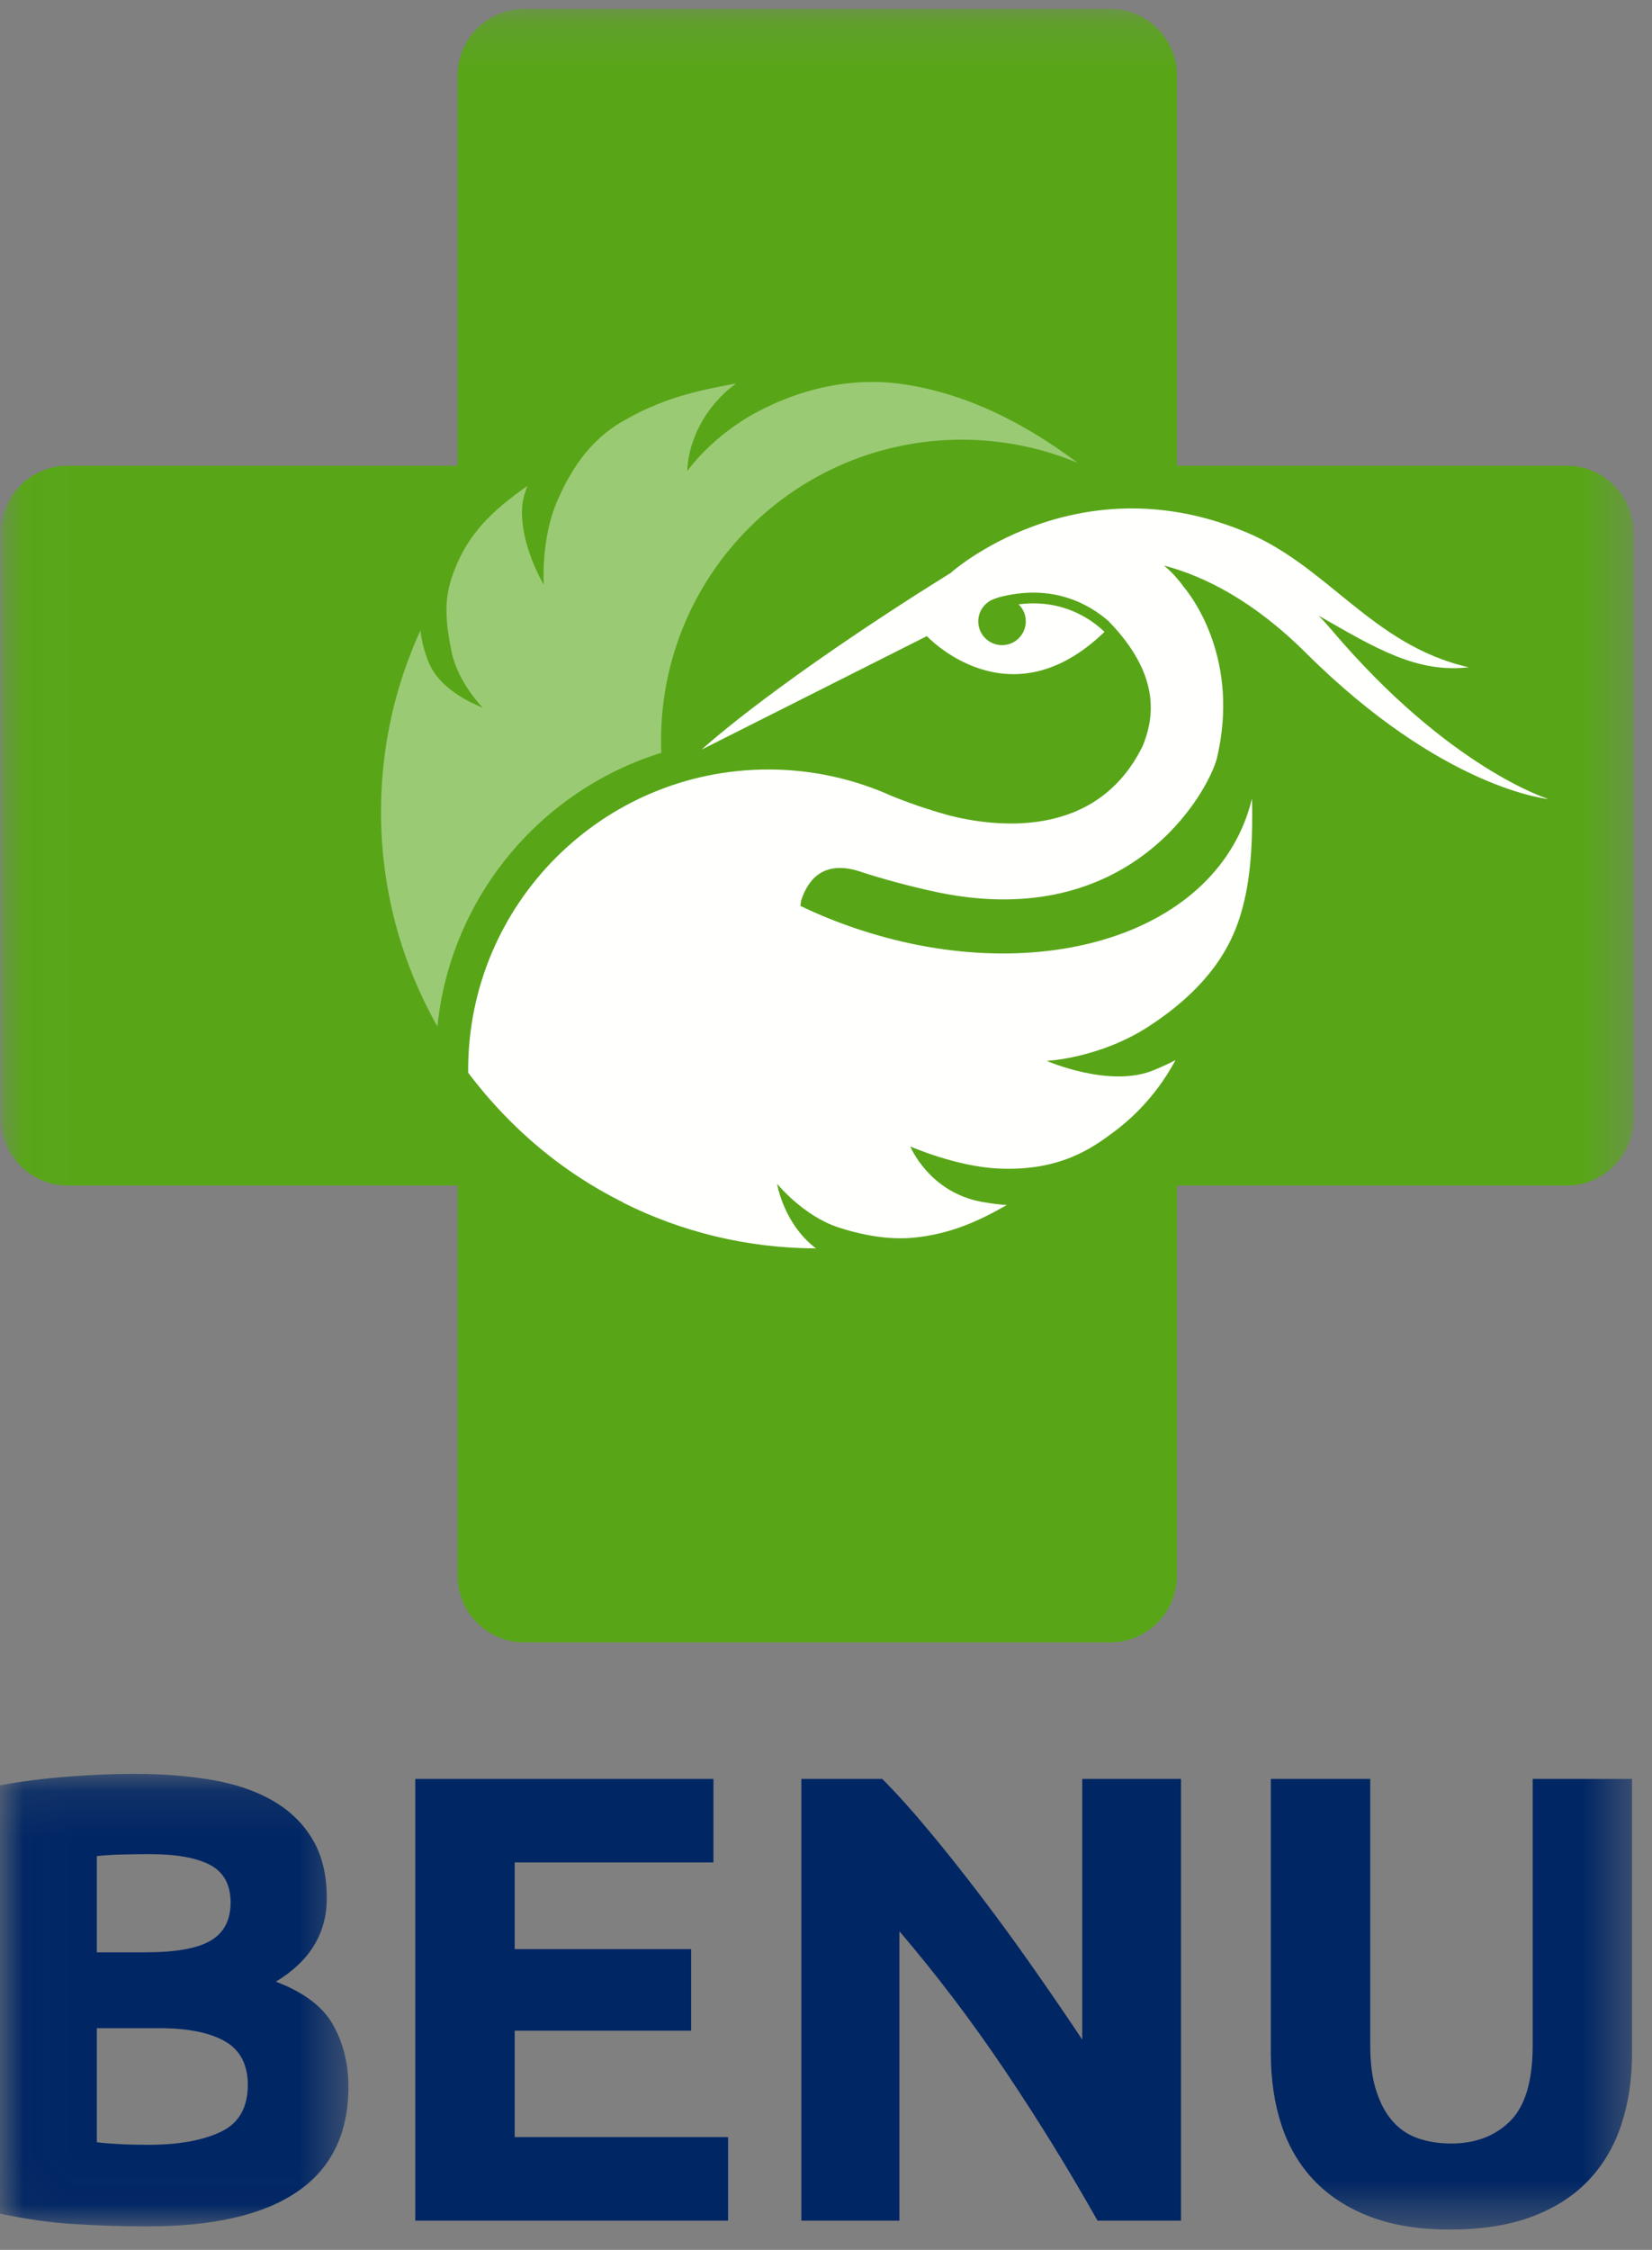<?xml version="1.0" encoding="UTF-8"?>
<svg width="36px" height="49px" viewBox="0 0 36 49" version="1.1" xmlns="http://www.w3.org/2000/svg" xmlns:xlink="http://www.w3.org/1999/xlink">
    <rect x="0" y="0" width="36" height="49" fill="#808080" stroke="none"/>
    <title>BENU_Square_logo_RGB</title>
    <defs>
        <polygon id="path-1" points="0.025 0.121 7.593 0.121 7.593 9.977 0.025 9.977"></polygon>
        <polygon id="path-3" points="0.025 0.193 35.598 0.193 35.598 48.558 0.025 48.558"></polygon>
    </defs>
    <g id="Mobile-Basis-elementen" stroke="none" stroke-width="1" fill="none" fill-rule="evenodd">
        <g id="Loader" transform="translate(-136, -352)">
            <g id="BENU_Square_logo_RGB" transform="translate(136, 352)">
                <g id="Group-3" transform="translate(0, 38.512)">
                    <mask id="mask-2" fill="white">
                        <use xlink:href="#path-1"></use>
                    </mask>
                    <g id="Clip-2"></g>
                    <path d="M2.11,5.66 L2.11,8.145 C2.267,8.164 2.438,8.177 2.623,8.186 C2.809,8.196 3.012,8.2 3.234,8.2 C3.882,8.2 4.405,8.108 4.803,7.922 C5.201,7.737 5.4,7.395 5.4,6.895 C5.4,6.451 5.233,6.134 4.9,5.945 C4.567,5.755 4.09,5.66 3.471,5.66 L2.11,5.66 Z M2.11,4.008 L3.165,4.008 C3.831,4.008 4.308,3.923 4.595,3.751 C4.882,3.58 5.025,3.304 5.025,2.925 C5.025,2.536 4.877,2.264 4.581,2.106 C4.284,1.949 3.85,1.87 3.276,1.87 C3.091,1.87 2.892,1.872 2.679,1.877 C2.466,1.882 2.276,1.893 2.11,1.912 L2.11,4.008 Z M3.207,9.977 C2.679,9.977 2.154,9.961 1.631,9.928 C1.108,9.896 0.564,9.82 0,9.699 L0,0.371 C0.444,0.288 0.93,0.225 1.458,0.183 C1.985,0.142 2.476,0.121 2.929,0.121 C3.54,0.121 4.102,0.165 4.616,0.253 C5.129,0.341 5.571,0.491 5.941,0.704 C6.311,0.917 6.601,1.197 6.809,1.544 C7.017,1.891 7.121,2.319 7.121,2.828 C7.121,3.596 6.751,4.202 6.011,4.647 C6.621,4.878 7.038,5.193 7.26,5.59 C7.482,5.988 7.593,6.437 7.593,6.937 C7.593,7.946 7.226,8.705 6.49,9.213 C5.754,9.723 4.659,9.977 3.207,9.977 L3.207,9.977 Z" id="Fill-1" fill="#002664" mask="url(#mask-2)"></path>
                </g>
                <polygon id="Fill-4" fill="#002664" points="9.05 38.744 15.547 38.744 15.547 40.562 11.216 40.562 11.216 42.45 15.061 42.45 15.061 44.227 11.216 44.227 11.216 46.545 15.866 46.545 15.866 48.364 9.05 48.364"></polygon>
                <path d="M21.905,45.102 C21.183,44.028 20.414,43.015 19.6,42.061 L19.6,48.364 L17.463,48.364 L17.463,38.744 L19.226,38.744 C19.531,39.049 19.869,39.424 20.239,39.868 C20.609,40.312 20.986,40.787 21.37,41.291 C21.754,41.795 22.136,42.318 22.515,42.859 C22.895,43.401 23.251,43.921 23.584,44.421 L23.584,38.744 L25.736,38.744 L25.736,48.364 L23.917,48.364 C23.297,47.263 22.626,46.175 21.905,45.102 Z" id="Fill-5" fill="#002664"></path>
                <g id="Group-9">
                    <mask id="mask-4" fill="white">
                        <use xlink:href="#path-3"></use>
                    </mask>
                    <g id="Clip-7"></g>
                    <path d="M31.595,48.558 C30.919,48.558 30.337,48.463 29.846,48.273 C29.355,48.084 28.951,47.82 28.631,47.482 C28.312,47.145 28.076,46.742 27.923,46.275 C27.771,45.807 27.694,45.291 27.694,44.727 L27.694,38.744 L29.86,38.744 L29.86,44.546 C29.86,44.935 29.903,45.266 29.992,45.539 C30.08,45.812 30.2,46.034 30.353,46.205 C30.505,46.376 30.69,46.499 30.908,46.573 C31.125,46.647 31.364,46.684 31.623,46.684 C32.151,46.684 32.578,46.522 32.907,46.198 C33.235,45.874 33.4,45.324 33.4,44.546 L33.4,38.744 L35.565,38.744 L35.565,44.727 C35.565,45.291 35.486,45.81 35.329,46.281 C35.172,46.754 34.931,47.158 34.608,47.496 C34.283,47.834 33.872,48.096 33.372,48.281 C32.872,48.466 32.28,48.558 31.595,48.558" id="Fill-6" fill="#002664" mask="url(#mask-4)"></path>
                    <path d="M34.147,10.144 L25.647,10.144 L25.647,1.644 C25.647,0.846 24.994,0.193 24.196,0.193 L11.423,0.193 C10.625,0.193 9.972,0.846 9.972,1.644 L9.972,10.144 L1.471,10.144 C0.674,10.144 0.021,10.797 0.021,11.595 L0.021,24.368 C0.021,25.166 0.674,25.819 1.471,25.819 L9.972,25.819 L9.972,34.319 C9.972,35.117 10.625,35.77 11.423,35.77 L24.196,35.77 C24.994,35.77 25.647,35.117 25.647,34.319 L25.647,25.819 L34.147,25.819 C34.945,25.819 35.598,25.166 35.598,24.368 L35.598,11.595 C35.598,10.797 34.945,10.144 34.147,10.144" id="Fill-8" fill="#58A618" mask="url(#mask-4)"></path>
                </g>
                <path d="M9.532,22.355 C8.75,20.975 8.303,19.38 8.303,17.681 C8.303,16.272 8.61,14.934 9.161,13.732 C9.188,13.942 9.26,14.315 9.428,14.595 C9.756,15.141 10.517,15.41 10.517,15.41 C10.517,15.41 9.982,14.868 9.843,14.205 C9.655,13.31 9.715,12.893 9.916,12.384 C10.211,11.639 10.693,11.143 11.49,10.585 C11.45,10.707 11.399,10.838 11.384,10.983 C11.301,11.834 11.85,12.735 11.85,12.735 C11.85,12.735 11.782,11.748 12.141,10.917 C12.502,10.077 12.957,9.537 13.535,9.196 C14.413,8.678 15.155,8.516 16.039,8.351 C15.949,8.421 15.855,8.495 15.766,8.581 C14.951,9.373 14.979,10.258 14.979,10.258 C14.979,10.258 15.506,9.494 16.527,8.958 C17.515,8.44 18.394,8.319 19.012,8.319 C19.232,8.319 19.419,8.334 19.566,8.353 C21.029,8.538 22.348,9.229 23.483,10.08 C22.706,9.756 21.854,9.576 20.96,9.576 C17.339,9.576 14.405,12.51 14.405,16.131 C14.405,16.22 14.407,16.307 14.411,16.395 C11.782,17.211 9.819,19.535 9.532,22.355" id="Fill-10" fill="#FFFFFF" opacity="0.4"></path>
                <path d="M33.745,17.403 C33.745,17.403 31.573,16.737 29.011,13.711 C28.921,13.605 28.829,13.505 28.737,13.409 C29.968,14.114 30.876,14.665 32.006,14.533 C29.861,14.045 28.911,12.263 27.026,11.539 C23.397,10.098 20.733,12.463 20.733,12.463 L20.736,12.466 C20.518,12.604 20.119,12.852 19.932,12.972 C16.582,15.119 15.293,16.324 15.293,16.324 L20.198,13.854 C20.198,13.854 21.987,15.779 24.069,13.761 C23.967,13.664 23.827,13.547 23.644,13.442 C23.301,13.242 22.821,13.082 22.197,13.162 C22.294,13.256 22.354,13.387 22.354,13.533 C22.354,13.819 22.122,14.051 21.836,14.051 C21.55,14.051 21.318,13.819 21.318,13.533 C21.318,13.307 21.464,13.114 21.666,13.044 L21.732,13.021 L21.744,13.015 C22.945,12.688 23.754,13.174 24.156,13.527 C25.374,14.776 25.102,15.734 24.907,16.235 C23.893,18.323 21.63,18.002 20.675,17.757 L20.676,17.757 C20.561,17.725 20.45,17.693 20.342,17.66 C20.275,17.638 20.238,17.623 20.238,17.623 L20.237,17.627 C19.923,17.527 19.647,17.423 19.448,17.342 C19.341,17.295 19.234,17.249 19.124,17.206 L19.107,17.2 C18.374,16.916 17.578,16.759 16.745,16.759 C13.131,16.759 10.202,19.689 10.202,23.303 L10.202,23.362 C10.833,24.199 11.582,24.925 12.43,25.511 C12.481,25.545 12.533,25.581 12.585,25.615 C12.902,25.825 13.233,26.016 13.576,26.186 L13.575,26.191 C14.843,26.826 16.273,27.185 17.787,27.189 L17.753,27.167 C17.068,26.627 16.934,25.782 16.934,25.782 C16.934,25.782 17.502,26.48 18.265,26.73 C18.941,26.951 19.499,26.996 19.905,26.956 C20.73,26.877 21.354,26.578 21.94,26.245 C21.767,26.234 21.563,26.207 21.377,26.172 C20.239,25.956 19.837,24.969 19.837,24.969 C19.837,24.969 20.836,25.408 21.762,25.45 C23.115,25.513 23.823,24.981 24.226,24.687 C24.798,24.271 25.273,23.729 25.616,23.088 C25.464,23.168 25.297,23.246 25.115,23.318 C24.162,23.696 22.81,23.105 22.81,23.105 C22.81,23.105 23.962,23.052 25.036,22.352 C26.427,21.447 26.835,20.534 27.009,20.001 C27.244,19.284 27.288,18.502 27.288,17.712 C27.288,17.606 27.285,17.499 27.282,17.393 C27.238,17.576 27.181,17.756 27.109,17.932 C26.005,20.654 21.939,21.576 18.028,19.99 C17.828,19.908 17.634,19.822 17.443,19.731 L17.457,19.615 C17.614,19.132 17.966,18.731 18.735,18.979 C19.195,19.134 19.855,19.311 20.433,19.434 C24.644,20.305 26.33,17.242 26.519,16.512 C27.014,14.409 26.023,13.057 25.798,12.785 C25.665,12.603 25.519,12.441 25.364,12.317 C26.249,12.549 27.317,13.086 28.455,14.217 C31.446,17.193 33.745,17.403 33.745,17.403" id="Fill-11" fill="#FFFFFE"></path>
            </g>
        </g>
    </g>
</svg>